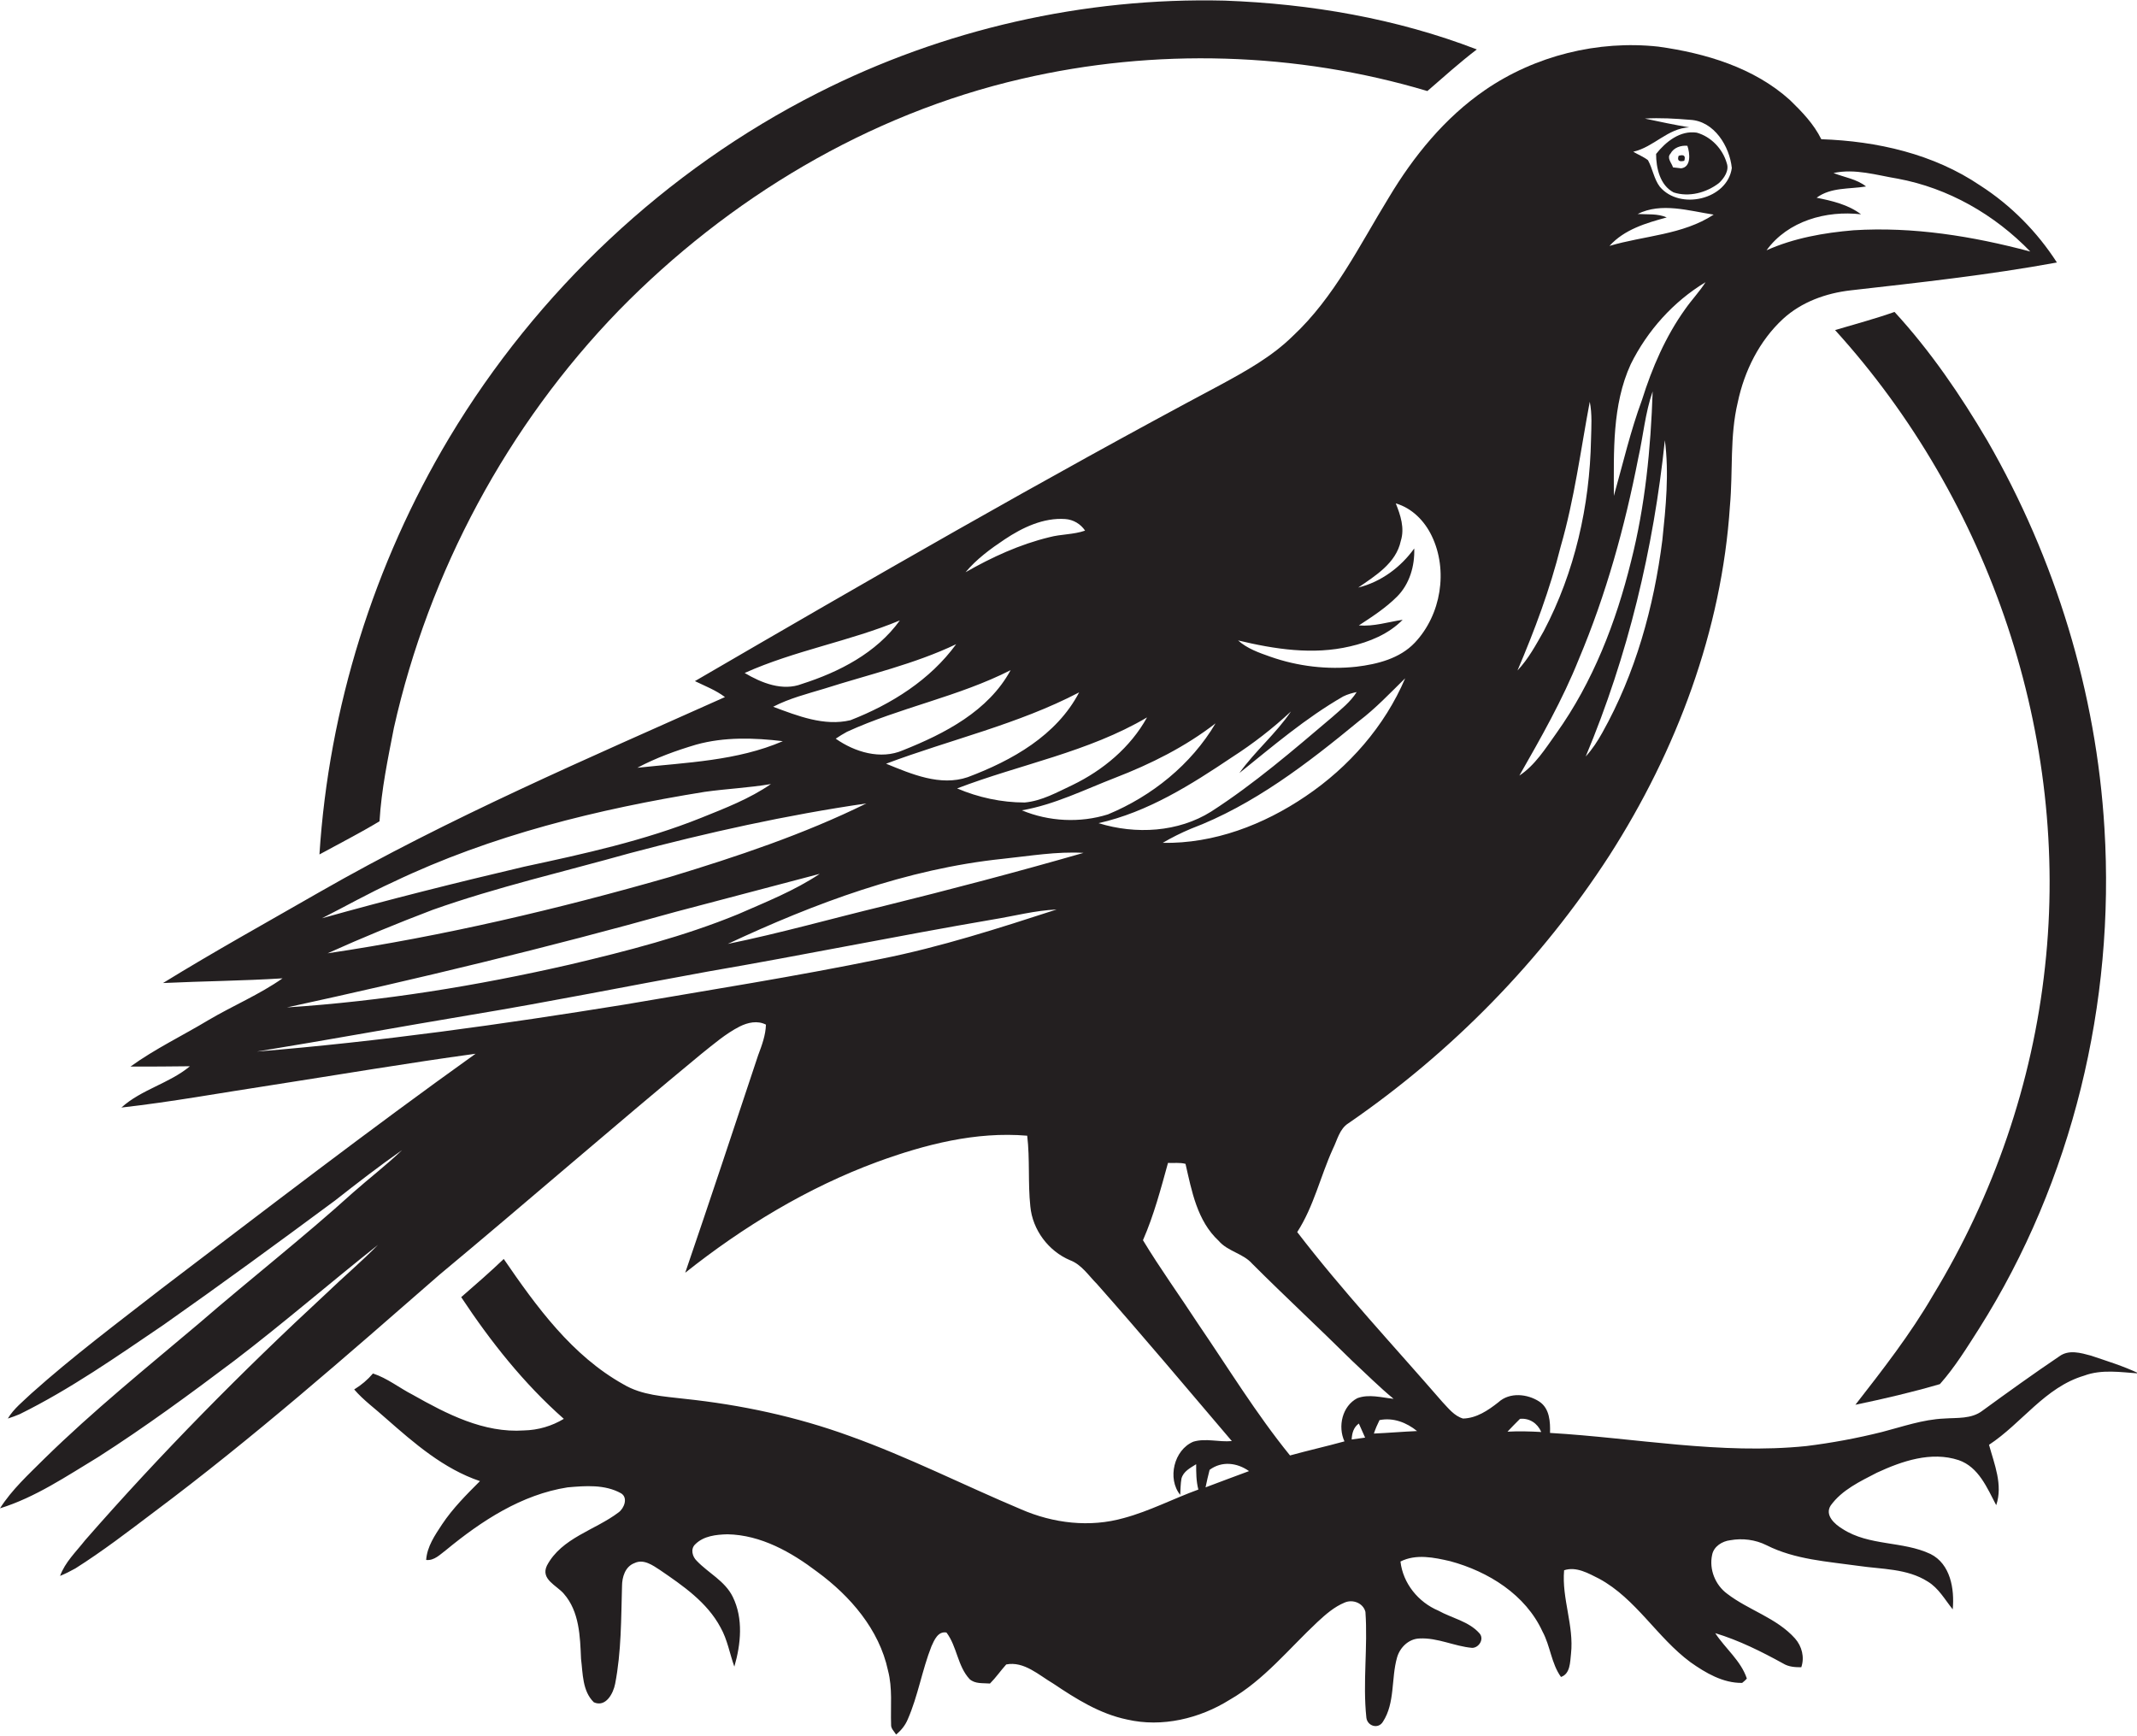 <?xml version="1.0" encoding="utf-8"?>
<!-- Generator: Adobe Illustrator 19.2.0, SVG Export Plug-In . SVG Version: 6.00 Build 0)  -->
<svg version="1.1" id="Layer_1" xmlns="http://www.w3.org/2000/svg" xmlns:xlink="http://www.w3.org/1999/xlink" x="0px" y="0px"
	 viewBox="0 0 683 554.9" enable-background="new 0 0 683 554.9" xml:space="preserve">
<g>
	<path fill="#231F20" d="M125.9,232.6c11.2-49.9,36.3-96.7,71.9-133.4c35-35.8,79.7-62.7,128.7-74c42.6-9.9,87.8-8.6,129.7,3.9
		c5.2-4.5,10.3-9.1,15.8-13.3c-25.7-9.9-53.2-14.6-80.6-15.6c-44.9-1.1-90,9.2-130,29.5c-48.6,24.6-89.8,63.5-117.8,110.2
		c-24.1,40.3-38.5,86.4-41.5,133.2c6.4-3.5,12.9-6.8,19.2-10.6C121.9,252.3,124,242.4,125.9,232.6z"/>
	<path fill="#231F20" d="M668.3,433.3c-3.3-0.9-7.1-2-10.1,0.2c-8.3,5.6-16.5,11.5-24.6,17.4c-3.5,2.7-8.1,2.2-12.2,2.5
		c-6.9,0.3-13.3,2.6-19.9,4.3c-8,2-16.1,3.5-24.2,4.5c-27.4,2.8-54.6-2.6-81.9-4.2c0.1-3.5-0.1-7.8-3.4-10
		c-3.8-2.5-9.5-3.1-13.1,0.2c-3.3,2.6-7,5.1-11.3,5.2c-2.8-0.8-4.7-3.3-6.6-5.3c-15.6-18-31.9-35.4-46.4-54.3
		c5.3-8.2,7.4-17.8,11.4-26.6c1.4-2.8,2.1-6.4,5-8.2c33-22.7,61.6-51.9,83.4-85.6c21.4-33.4,35.9-71.9,38.5-111.7
		c1-11-0.1-22.2,2.5-33.1c2.1-10,6.9-19.7,14.5-26.7c5.9-5.4,13.7-8.2,21.6-9.1c22-2.5,44.1-4.9,65.9-8.9
		c-6.3-9.8-14.7-18.3-24.5-24.6c-14.9-10.1-33-14.2-50.8-14.8c-2.4-4.9-6.2-8.8-10-12.5c-11.5-10.4-27-15-42.1-17.1
		c-19.3-2.1-39.4,2.9-55.4,13.9c-12.8,8.8-22.8,21.1-30.7,34.3c-9.4,15.3-17.4,31.9-30.7,44.3c-6.7,6.6-15,11.2-23.3,15.7
		c-56.7,30.2-112.3,62.3-167.8,94.6c3.3,1.6,6.7,2.9,9.6,5.1c-43.8,19.6-88,38.5-129.7,62.4c-16.7,9.6-33.5,18.9-49.9,29
		c12.7-0.6,25.5-0.7,38.2-1.5c-7.4,5.2-15.8,8.7-23.6,13.3c-8.3,5-17.1,9.2-25,14.9c6.3,0,12.7,0,19-0.1
		c-6.6,5.5-15.5,7.4-21.9,13.2c16-1.8,31.8-4.7,47.6-7.1c21.9-3.4,43.7-7.1,65.6-10.1c-34,24.3-67.1,49.8-100.4,75.1
		c-14,10.9-28.3,21.6-41.6,33.5c-2.6,2.5-5.6,4.8-7.5,8c1.3-0.4,2.6-0.9,3.8-1.4c16.2-8,31-18.4,45.9-28.5
		c18.5-13,36.8-26.4,54.9-39.8c7-5.5,14.1-11,21.4-16.1c-5,4.8-10.5,9-15.7,13.6C97,395.5,80,408.8,63.7,422.9
		c-16.8,14.2-33.9,28-49.6,43.4c-5,5-10.3,9.8-14.1,15.8c11.3-3.5,21.3-10.3,31.4-16.4c15-9.6,29.3-20.1,43.5-30.8
		c15.6-11.9,30.5-24.8,45.9-37c-5.3,5.4-11.1,10.3-16.5,15.5c-27,25-52.9,51.2-77.1,78.9c-2.9,3.7-6.4,7-8,11.4
		c1.7-0.7,3.3-1.5,4.9-2.4c8.7-5.5,16.9-11.8,25.1-18c31.7-23.7,61.5-49.9,91.3-75.9c28-23.3,55.5-47.3,83.6-70.5
		c3.9-3.1,7.8-6.5,12.3-8.8c2.6-1.3,5.7-2,8.4-0.6c-0.1,3.4-1.3,6.6-2.5,9.8c-7.7,23.2-15.4,46.4-23.3,69.5
		c18.5-14.7,39.1-27.2,61.3-35.4c15.3-5.6,31.6-9.8,48-8.4c0.9,7.5,0.2,15.1,1,22.6c0.7,7.5,5.8,14.3,12.7,17.2
		c3.7,1.4,5.9,4.9,8.6,7.6c14.6,16.5,28.8,33.4,43.1,50.2c-4.1,0.4-8.3-1-12.3,0.2c-6.2,2.6-8.4,11.8-4.2,17
		c0.1-1.7,0.1-3.5,0.4-5.2c0.6-2.3,2.8-3.4,4.7-4.6c0,2.7,0,5.4,0.7,8.1c-8,2.9-15.6,6.9-23.8,9.1c-10.9,3.1-22.6,1.7-32.9-2.8
		c-18.3-7.7-36-16.7-54.7-23.4c-17-6.2-34.8-10-52.8-11.9c-6.7-0.8-13.6-1.1-19.5-4.6c-16.5-9.2-27.8-24.8-38.3-40.1
		c-4.4,4.2-9,8.2-13.6,12.2c9.4,14.2,20,27.6,32.8,38.9c-3.8,2.3-8.2,3.6-12.7,3.7c-12.9,0.9-24.8-5.3-35.6-11.4
		c-4.3-2.2-8.1-5.3-12.7-6.8c-1.7,2-3.7,3.7-6,5.1c3,3.5,6.8,6.2,10.2,9.3c9,7.9,18.4,16.1,30,20c-4.3,4.3-8.7,8.7-12.1,13.8
		c-2.3,3.5-4.8,7.1-5.1,11.4c2.6,0.3,4.5-1.8,6.4-3.2c11.3-9.3,24.1-17.7,38.8-20c5.7-0.5,11.9-1,17.1,1.9c2.3,1.4,1,4.8-0.8,6.1
		c-7.5,5.7-18.2,8.1-22.9,17c-2.1,4.4,3.1,6.3,5.4,9c5,5.7,5.2,13.7,5.5,20.8c0.6,4.7,0.4,10.3,4.1,13.9c3.8,1.7,6.2-2.8,6.8-5.9
		c2-10.3,1.9-20.8,2.2-31.2c0-2.9,1-6.3,4-7.4c2.9-1.4,5.8,0.7,8.1,2.2c7.3,5,15.1,10.3,19.4,18.4c2.2,3.9,2.9,8.3,4.4,12.5
		c2.1-7.2,2.9-15.4-0.5-22.3c-2.5-5.1-7.8-7.6-11.5-11.5c-1.4-1.3-2.1-3.8-0.5-5.3c2.7-2.7,6.7-3.1,10.3-3.2
		c10.7,0.2,20.4,5.7,28.7,12c10.5,7.7,19.8,18.4,22.6,31.5c1.5,5.7,0.8,11.5,1,17.3c-0.1,1.3,1,2.2,1.6,3.2c1.6-1.3,2.9-2.9,3.7-4.8
		c3.3-7.5,4.6-15.8,7.6-23.4c0.9-2,2.1-4.9,4.8-4.4c3.4,4.5,3.5,10.7,7.4,14.9c1.8,1.6,4.3,1.2,6.5,1.4c1.9-1.9,3.4-4.1,5.2-6.1
		c5.7-1.1,10.4,3.4,15,6.1c7.3,4.9,14.9,9.7,23.6,11.5c11.2,2.6,23.2-0.3,32.8-6.3c11-6.3,19-16.4,28.1-24.9
		c2.6-2.4,5.3-4.8,8.7-6.2c2.6-1.1,5.9,0.2,6.6,3c0.8,11.2-0.9,22.6,0.3,33.8c0.3,2.7,3.8,3.8,5.3,1.3c3.9-6,2.6-13.8,4.5-20.5
		c0.9-3.2,3.7-6,7.2-6.1c5.8-0.3,11.1,2.5,16.8,3c2.2,0,4-2.9,2.3-4.7c-3.4-3.8-8.8-4.8-13.1-7.2c-6.4-2.7-11.3-8.7-12.1-15.7
		c5-2.5,10.7-1.3,15.9-0.1c12.2,3.3,24.1,10.7,29.5,22.5c2.5,4.6,2.8,10.2,5.9,14.5c3-1,2.9-4.8,3.2-7.4c1-9-3-17.7-2.2-26.7
		c3.9-1.3,7.8,1,11.2,2.7c11.8,6.4,18.5,18.8,29.2,26.7c4.8,3.4,10.4,6.7,16.5,6.6c0.4-0.3,1.2-1,1.5-1.4
		c-1.9-5.7-6.9-9.6-10.1-14.5c7.6,2.3,14.8,5.9,21.7,9.7c1.8,1.1,3.8,1.2,5.8,1.2c1.1-3.2,0.2-6.7-2-9.2c-5.9-6.6-14.8-9-21.7-14.3
		c-3.8-2.8-5.8-7.8-4.8-12.4c0.5-2.7,3.2-4.4,5.8-4.7c3.9-0.7,8-0.2,11.6,1.6c9.1,4.6,19.5,5.2,29.4,6.6c7.4,1.1,15.5,0.8,22.1,5
		c3.5,2.1,5.5,5.8,8,8.9c0.6-6.5-0.7-14.5-7.1-17.7c-8.9-4.2-19.6-2.5-28.1-8c-2.5-1.5-5.8-4.4-3.8-7.5c3.6-5,9.4-7.7,14.8-10.5
		c8-3.7,17.3-6.9,26.1-4c6.4,2.2,9.1,8.9,12,14.4c2.2-6.5-0.6-13.1-2.3-19.3c10.5-6.9,17.9-18.4,30.4-22.1
		c5.6-2.1,11.7-1.1,17.5-0.7C678.6,436.6,673.3,435,668.3,433.3z M594.8,68.5c-4.1-3.1-9.2-4.3-14.2-5.3c4.6-3.4,10.4-2.7,15.8-3.6
		c-3-2.4-6.9-2.9-10.4-4.3c6.9-1.5,13.8,0.7,20.5,1.8c16.2,3,31,11.5,42.4,23.3c-18.4-4.9-37.4-8-56.5-6.8
		c-9.5,0.8-19.1,2.5-27.8,6.4C571.4,70.6,583.7,67.2,594.8,68.5z M485.6,247.9c6.9-12.1,13.8-24.2,19-37.2
		c8.7-20.6,14.7-42.3,19-64.3c1.6-7.1,2.2-14.4,4.6-21.3c-0.6,18.3-2.4,36.6-6.9,54.3c-4.8,19.5-12.2,38.6-23.9,55
		C493.9,239.3,490.6,244.6,485.6,247.9z M531.3,172.6c-2.7,21.4-8.6,42.7-19.2,61.6c-1.5,2.7-3.2,5.3-5.3,7.6
		c13.5-32.2,21.7-66.5,25.3-101.1C533.5,151.4,532.4,162.1,531.3,172.6z M538.6,98.8c-6.3,8.8-10.6,18.8-13.8,29
		c-3.7,10-6.1,20.4-9,30.7c0-14.1-0.6-29,5.4-42.1c5.3-10.7,13.6-20,23.9-26.2C543.2,93.2,540.7,95.8,538.6,98.8z M539.9,40.7
		c-4.8-0.8-9.5-1.8-14.2-2.8c4.8-0.3,9.7,0,14.5,0.4c7.7,0.4,12.6,8.5,13.3,15.4c-1.4,10.1-16.6,13.6-23,6c-1.9-2.5-2.3-5.8-3.8-8.5
		c-1.4-1.1-3.2-1.8-4.7-2.7C528.6,47,533,41,539.9,40.7z M532.7,69.5c-2.9-1.3-6.2-0.9-9.3-1.1c7.6-3.8,16.4-1,24.3,0.2
		c-9.9,6.5-22.2,6.7-33.3,10C519.2,73.3,526.1,71.3,532.7,69.5z M498.8,174.7c4.4-15.2,6.4-30.9,9.3-46.3c0.8,4,0.5,8.1,0.4,12.1
		c-0.4,21.1-5.2,42.4-15.1,61.2c-2.5,4.4-4.9,8.9-8.4,12.6C490.5,201.4,495.4,188.3,498.8,174.7z M417.3,254.5
		c-13.4,9.1-29.3,15.2-45.7,14.9c2.9-1.7,5.9-3.2,9-4.5c20.1-7.6,37.3-20.9,53.7-34.4c5.4-4.1,10-9,14.8-13.7
		C442.6,232.1,431.1,245.2,417.3,254.5z M431.5,206.6c6.1-1.4,12.3-3.9,16.8-8.5c-4.7,0.7-9.2,2.2-14,1.8c4.3-2.8,8.6-5.6,12.2-9.2
		c4-4,5.7-9.8,5.5-15.4c-4.3,6-10.6,10.7-17.9,12.5c5.5-3.8,12.1-7.8,13.6-14.9c1.3-4.1-0.1-8.3-1.6-12c5.2,1.5,9.2,5.6,11.5,10.4
		c5.3,11,3,25.2-5.4,34.1c-4.8,5.1-12,6.9-18.7,7.7c-9.2,1-18.7-0.1-27.5-3.2c-3.7-1.3-7.4-2.6-10.3-5.2
		C407.4,207.5,419.6,209.4,431.5,206.6z M267.1,236.1c1.2-0.8,2.3-1.5,3.6-2.2c17-7.8,35.6-11.2,52.3-19.7
		c-7.1,13.1-21.1,20.3-34.4,25.6C281.5,242.9,273.2,240.4,267.1,236.1z M276.9,256.8c-20.1,9.9-41.4,17-62.8,23.5
		c-35.9,10.3-72.4,18.9-109.4,24.4c11.1-5,22.3-9.6,33.6-13.9c20.6-7.3,42-12.2,63-18.1C226.2,266.1,251.4,260.5,276.9,256.8z
		 M344.9,221.3c-7.2,13.8-21.5,21.8-35.6,27.1c-8.8,3-18-1-26.1-4.3C303.7,236.4,325.4,231.5,344.9,221.3z M366.6,229.3
		c-5.3,9.6-14.1,16.9-23.8,21.6c-4.9,2.3-9.8,5.1-15.3,5.6c-7.4,0-14.8-1.6-21.6-4.5C326,244.3,347.8,240.4,366.6,229.3z
		 M321.1,172.4c5.7-3.8,12.4-7,19.4-6.5c2.6,0.2,4.9,1.6,6.3,3.7c-3.7,1.3-7.7,1.1-11.4,2.1c-9.5,2.3-18.4,6.4-26.8,11.2
		C312.1,178.7,316.6,175.4,321.1,172.4z M271.8,230.2c-8.4,2-16.9-1.4-24.7-4.3c5.2-2.7,10.8-4.1,16.4-5.8
		c14.1-4.5,28.7-7.8,42.1-14.2C297.3,217.3,284.9,225.1,271.8,230.2z M287.6,198.3c-7.5,10.4-19.4,16.5-31.3,20.3
		c-6.2,2.4-12.9-0.3-18.3-3.5C254,207.9,271.5,205,287.6,198.3z M222.5,238c9-2.5,18.5-2.2,27.7-1.1c-14.6,6.3-30.8,6.8-46.5,8.5
		C209.7,242.2,216.1,239.9,222.5,238z M125.7,281.9c31.4-15,65.4-23.3,99.5-28.8c7.1-1,14.2-1.3,21.2-2.5
		c-6.8,4.7-14.6,7.7-22.3,10.8c-18.2,7.3-37.4,11.5-56.5,15.6c-21.7,5.1-43.3,10.5-64.7,16.5C110.6,289.6,118,285.4,125.7,281.9z
		 M216.1,291.4c15.3-4,30.6-8.1,45.9-12.1c-8.1,5.4-17.2,9-26.1,12.9c-17.3,7.1-35.6,11.8-53.8,16.1c-29.7,6.8-59.9,11.7-90.4,13.7
		C133.5,312.9,175,302.9,216.1,291.4z M281.5,306.5c-27.2,5.6-54.6,9.9-82,14.6c-39,6.3-78.1,11.8-117.4,15
		c22.8-3.7,45.5-7.9,68.3-11.7c25.4-4.2,50.6-9.3,76-13.9c30.3-5.2,60.5-11.4,90.9-16.6c6.8-1.1,13.5-2.9,20.4-3.2
		C319.2,296.7,300.6,302.7,281.5,306.5z M282.4,289.6c-16.6,4-33.1,8.7-49.8,12.1c27.8-13,57.2-24,87.9-27.2
		c8.6-0.9,17.2-2.4,25.8-1.9C325.1,278.7,303.8,284.3,282.4,289.6z M326.6,259c10.4-1.8,20-6.6,29.8-10.4
		c11.4-4.4,22.4-9.9,32.1-17.4c-7.8,13.2-20.4,23.3-34.4,29.1C345.2,263.1,335.2,262.6,326.6,259z M351.1,263.1
		c15.7-3.5,29.6-12.3,42.7-21.1c6.7-4.3,13-9.2,18.8-14.6c-4.8,7.1-11.5,12.7-16.5,19.7c10.7-8.6,21.2-17.6,33.2-24.5
		c1.4-0.7,2.9-1.1,4.3-1.4c-2,3.2-5,5.5-7.8,8c-12.5,10.6-24.9,21.3-38.7,30.2C376.6,266,363,266.8,351.1,263.1z M385.3,475.4
		c0.4-1.9,0.8-3.7,1.3-5.6c3.9-2.9,8.8-2.3,12.6,0.4C394.5,471.9,389.9,473.7,385.3,475.4z M432,460.1c0.1-2,0.6-3.9,2.3-5.1
		c0.7,1.5,1.3,3,2,4.5C434.9,459.7,433.5,459.9,432,460.1z M433.8,446.9c-4.8,2.5-6.3,9-4.1,13.8c-5.8,1.6-11.6,2.9-17.4,4.5
		c-10.8-13.3-19.7-27.9-29.4-42.1c-5.8-8.9-12.1-17.6-17.6-26.7c3.5-8,5.7-16.4,8-24.7c1.9,0.1,3.8-0.2,5.6,0.3
		c2,8.7,3.7,18.2,10.6,24.6c2.9,3.4,7.8,4,10.7,7.3c10.5,10.5,21.4,20.6,31.9,31c4.4,4.1,8.7,8.4,13.3,12.2
		C441.6,446.7,437.5,445.5,433.8,446.9z M439.1,458.2c0.5-1.5,1.1-2.9,1.8-4.3c4.4-0.9,8.7,0.8,12,3.5
		C448.3,457.6,443.7,458,439.1,458.2z M481.8,457.6c1.3-1.4,2.6-2.7,4-4.1c3-0.3,5.6,1.4,6.8,4.2
		C488.9,457.5,485.3,457.4,481.8,457.6z"/>
	<path fill="#231F20" d="M534.9,61.5c4.9,1.6,10.5,0.1,14.5-3c1.7-1.6,3.3-4,2.5-6.3c-1.3-4.6-5-8.5-9.6-9.8
		c-5.3-0.8-9.9,2.9-13,6.8C529.3,53.6,530.5,59.2,534.9,61.5z M533.9,49.1c1-1.9,3.3-2.7,5.4-2.5c0.8,2.3,1.3,6.8-2,7.2
		c-0.6-0.1-1.9-0.2-2.6-0.3C534.3,52.1,532.6,50.5,533.9,49.1z"/>
	<path fill="#231F20" d="M605.5,99.7c-6.2,2.2-12.6,3.9-19,5.8C636,160,661.7,235.7,653.6,309c-4,37.1-16.4,73.1-35.8,105
		c-7.2,12.4-16,23.7-24.8,35c9.1-1.9,18.1-4,27-6.6c4.8-5.4,8.6-11.6,12.5-17.7c29.9-47.3,43.5-104.2,40.1-159.9
		c-2.6-43.5-15.7-86.2-37.4-123.9C626.6,126.3,617,112.2,605.5,99.7z"/>
	<path fill="#231F20" d="M538.3,51.4c0.5-1.6-0.1-2.1-1.8-1.6C536,51.3,536.6,51.8,538.3,51.4z"/>
</g>
</svg>
